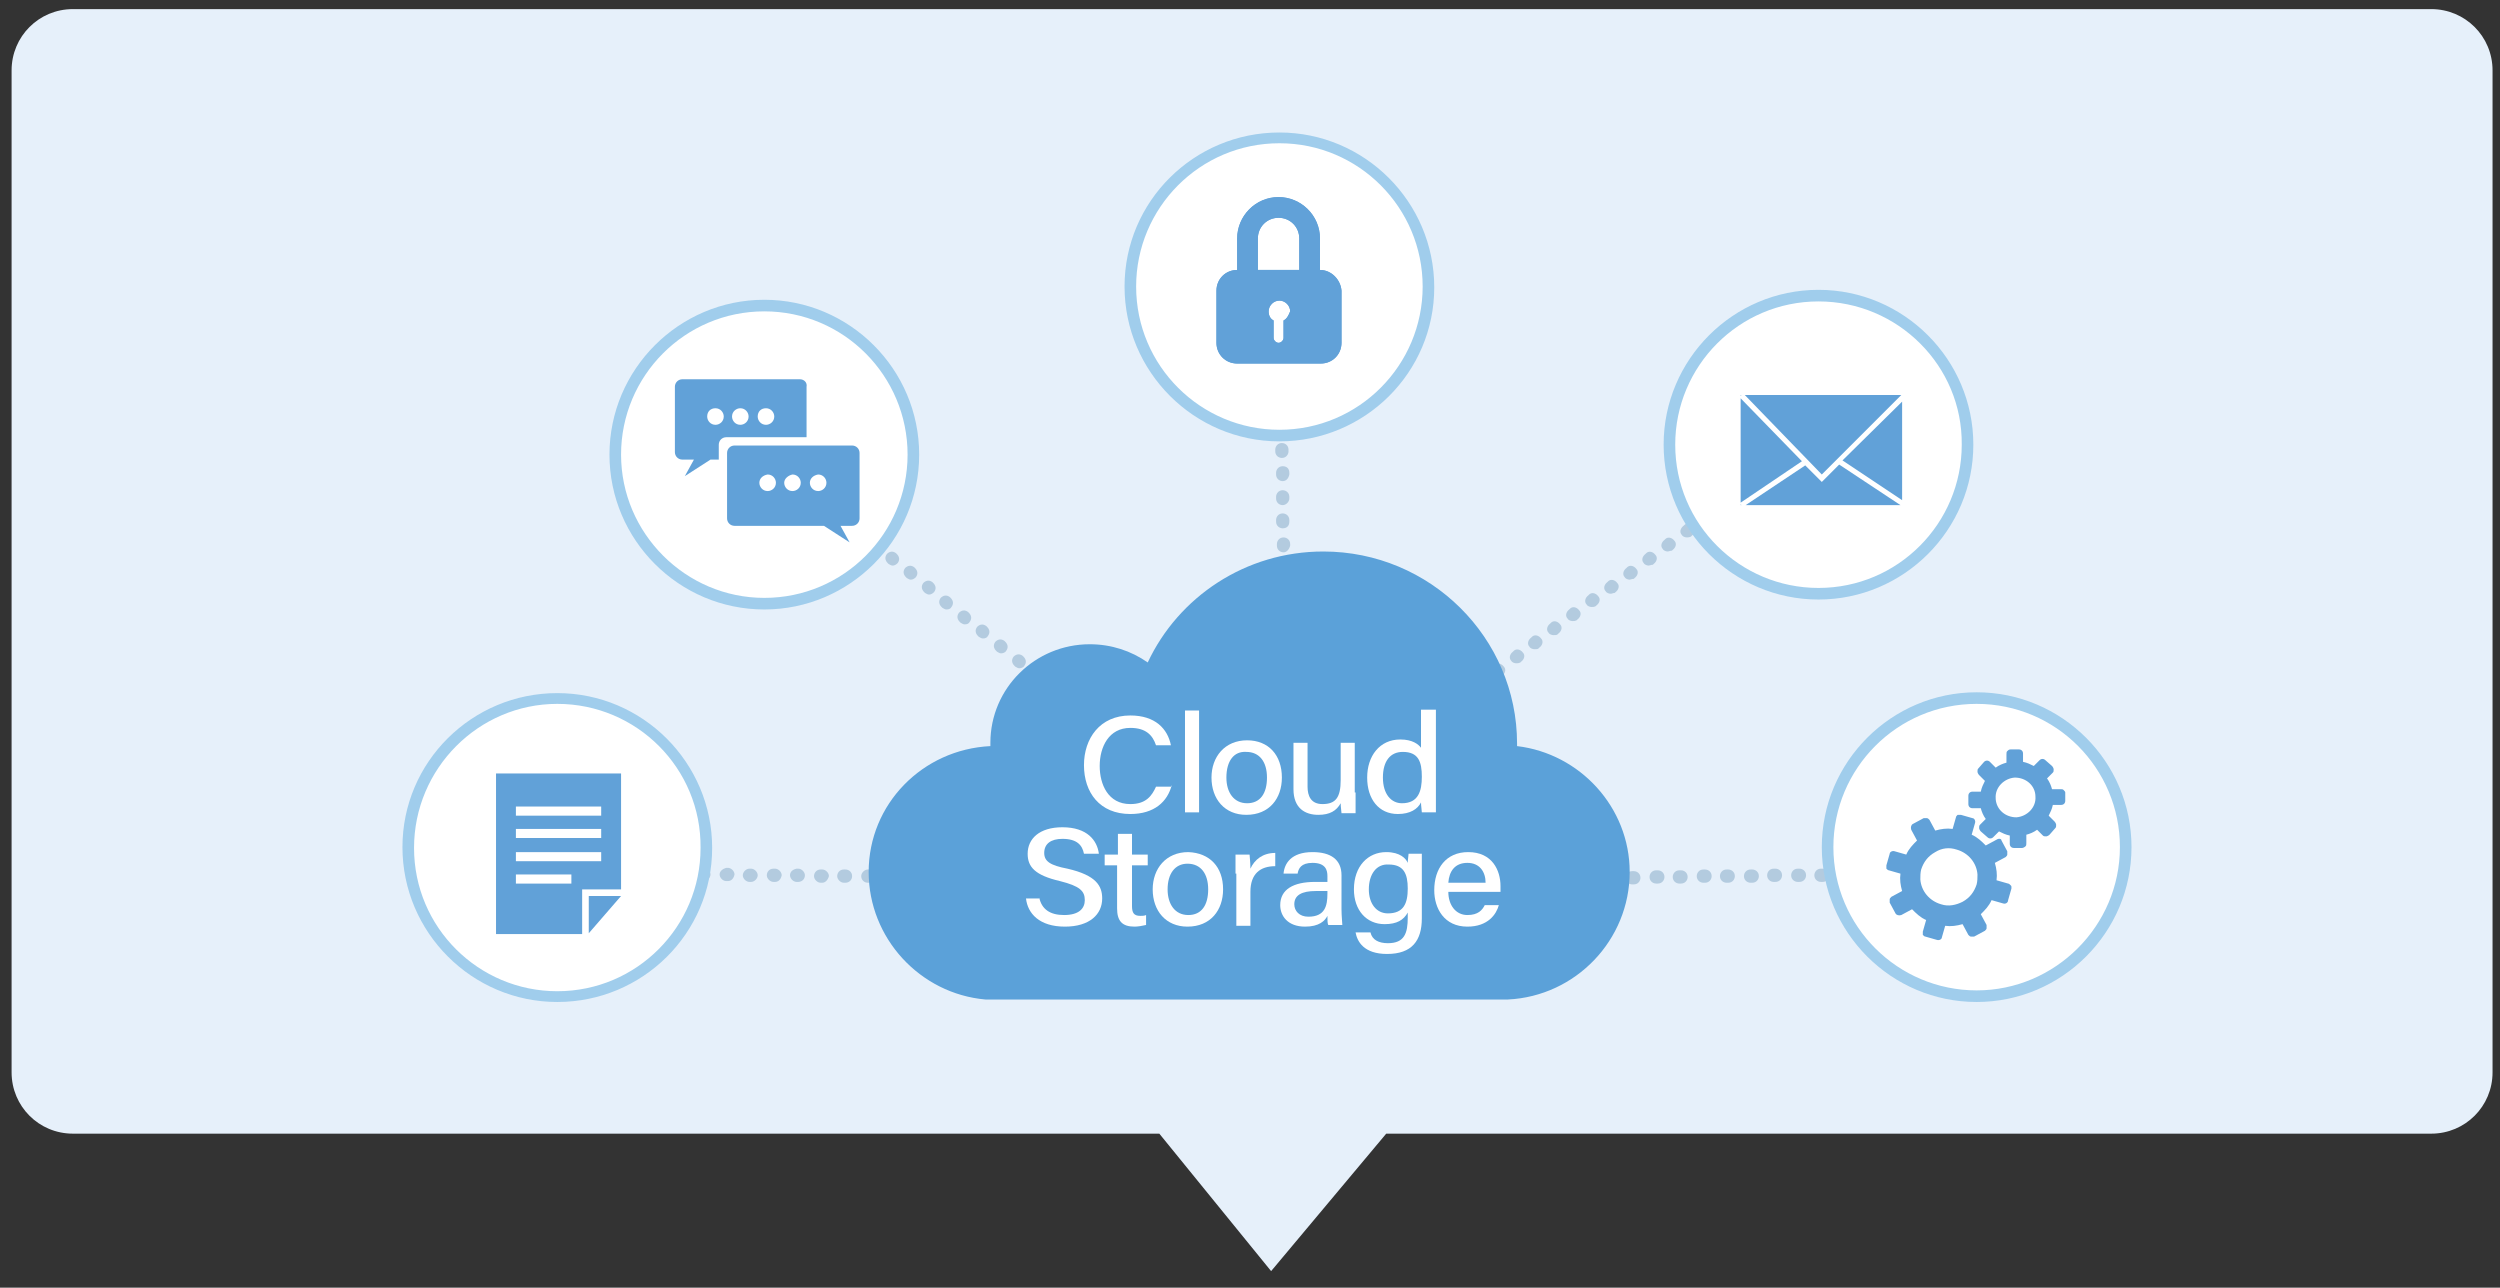 <?xml version="1.0" encoding="utf-8"?>
<!-- Generator: Adobe Illustrator 25.2.1, SVG Export Plug-In . SVG Version: 6.00 Build 0)  -->
<svg version="1.1" id="レイヤー_1" xmlns="http://www.w3.org/2000/svg" xmlns:xlink="http://www.w3.org/1999/xlink" x="0px"
	 y="0px" viewBox="0 0 301.9 155.5" style="enable-background:new 0 0 301.9 155.5;" xml:space="preserve">
<rect x="0" y="0" width="301.9" height="155.5" fill="#333333" stroke="none"/>
<style type="text/css">
	.st0{fill:#E6F0FA;}
	.st1{fill:#B3CBDF;}
	.st2{fill:#FFFFFF;}
	.st3{fill:#A0CDEC;}
	.st4{fill:#61A1D8;}
	.st5{fill:#5BA1D9;}
	.st6{fill:#4F9BD5;}
</style>
<path class="st0" d="M293.6,1.1H8.8c-4.1,0-7.4,3.3-7.4,7.4v121c0,4.1,3.3,7.4,7.4,7.4H140l13.5,16.6l13.9-16.6h126.2
	c4.1,0,7.4-3.3,7.4-7.4V8.5C301,4.4,297.7,1.1,293.6,1.1z"/>
<g>
	<path class="st1" d="M101.2,63c-0.2,0-0.3-0.1-0.5-0.2c-0.3-0.3-0.4-0.8-0.1-1.1c0.3-0.3,0.7-0.4,1-0.1l0.1,0.1
		c0.3,0.3,0.4,0.7,0.1,1.1C101.6,62.9,101.4,63,101.2,63z"/>
	<path class="st1" d="M134.1,89.5c-0.2,0-0.3-0.1-0.5-0.2l-0.1-0.1c-0.3-0.3-0.4-0.7-0.1-1.1c0.3-0.3,0.7-0.4,1.1-0.1l0.1,0.1
		c0.3,0.3,0.4,0.7,0.1,1.1C134.5,89.4,134.3,89.5,134.1,89.5z M131.9,87.8c-0.2,0-0.3-0.1-0.5-0.2l-0.1-0.1
		c-0.3-0.3-0.4-0.7-0.1-1.1c0.3-0.3,0.7-0.4,1.1-0.1l0.1,0.1c0.3,0.3,0.4,0.7,0.1,1.1C132.3,87.7,132.1,87.8,131.9,87.8z M129.7,86
		c-0.2,0-0.3-0.1-0.5-0.2l-0.1-0.1c-0.3-0.3-0.4-0.7-0.1-1.1c0.3-0.3,0.7-0.4,1.1-0.1l0.1,0.1c0.3,0.3,0.4,0.7,0.1,1.1
		C130.1,85.9,129.9,86,129.7,86z M127.5,84.2c-0.2,0-0.3-0.1-0.5-0.2l-0.1-0.1c-0.3-0.3-0.4-0.7-0.1-1.1c0.3-0.3,0.7-0.4,1.1-0.1
		l0.1,0.1c0.3,0.3,0.4,0.7,0.1,1.1C127.9,84.1,127.7,84.2,127.5,84.2z M125.3,82.4c-0.2,0-0.3-0.1-0.5-0.2l-0.1-0.1
		c-0.3-0.3-0.4-0.7-0.1-1.1c0.3-0.3,0.7-0.4,1.1-0.1l0.1,0.1c0.3,0.3,0.4,0.7,0.1,1.1C125.8,82.3,125.5,82.4,125.3,82.4z
		 M123.1,80.7c-0.2,0-0.3-0.1-0.5-0.2l-0.1-0.1c-0.3-0.3-0.4-0.7-0.1-1.1c0.3-0.3,0.7-0.4,1.1-0.1l0.1,0.1c0.3,0.3,0.4,0.7,0.1,1.1
		C123.6,80.6,123.3,80.7,123.1,80.7z M120.9,78.9c-0.2,0-0.3-0.1-0.5-0.2l-0.1-0.1c-0.3-0.3-0.4-0.7-0.1-1.1
		c0.3-0.3,0.7-0.4,1.1-0.1l0.1,0.1c0.3,0.3,0.4,0.7,0.1,1.1C121.4,78.8,121.1,78.9,120.9,78.9z M118.7,77.1c-0.2,0-0.3-0.1-0.5-0.2
		l-0.1-0.1c-0.3-0.3-0.4-0.7-0.1-1.1c0.3-0.3,0.7-0.4,1.1-0.1l0.1,0.1c0.3,0.3,0.4,0.7,0.1,1.1C119.2,77,119,77.1,118.7,77.1z
		 M116.5,75.4c-0.2,0-0.3-0.1-0.5-0.2l-0.1-0.1c-0.3-0.3-0.4-0.7-0.1-1.1c0.3-0.3,0.7-0.4,1.1-0.1L117,74c0.3,0.3,0.4,0.7,0.1,1.1
		C117,75.3,116.8,75.4,116.5,75.4z M114.3,73.6c-0.2,0-0.3-0.1-0.5-0.2l-0.1-0.1c-0.3-0.3-0.4-0.7-0.1-1.1c0.3-0.3,0.7-0.4,1.1-0.1
		l0.1,0.1c0.3,0.3,0.4,0.7,0.1,1.1C114.8,73.5,114.6,73.6,114.3,73.6z M112.2,71.8c-0.2,0-0.3-0.1-0.5-0.2l-0.1-0.1
		c-0.3-0.3-0.4-0.7-0.1-1.1c0.3-0.3,0.7-0.4,1.1-0.1l0.1,0.1c0.3,0.3,0.4,0.7,0.1,1.1C112.6,71.7,112.4,71.8,112.2,71.8z M110,70
		c-0.2,0-0.3-0.1-0.5-0.2l-0.1-0.1c-0.3-0.3-0.4-0.7-0.1-1.1c0.3-0.3,0.7-0.4,1.1-0.1l0.1,0.1c0.3,0.3,0.4,0.7,0.1,1.1
		C110.4,69.9,110.2,70,110,70z M107.8,68.3c-0.2,0-0.3-0.1-0.5-0.2l-0.1-0.1c-0.3-0.3-0.4-0.7-0.1-1.1c0.3-0.3,0.7-0.4,1.1-0.1
		l0.1,0.1c0.3,0.3,0.4,0.7,0.1,1.1C108.2,68.2,108,68.3,107.8,68.3z M105.6,66.5c-0.2,0-0.3-0.1-0.5-0.2l-0.1-0.1
		c-0.3-0.3-0.4-0.7-0.1-1.1c0.3-0.3,0.7-0.4,1.1-0.1l0.1,0.1c0.3,0.3,0.4,0.7,0.1,1.1C106,66.4,105.8,66.5,105.6,66.5z M103.4,64.7
		c-0.2,0-0.3-0.1-0.5-0.2l-0.1-0.1c-0.3-0.3-0.4-0.7-0.1-1.1c0.3-0.3,0.7-0.4,1.1-0.1l0.1,0.1c0.3,0.3,0.4,0.7,0.1,1.1
		C103.8,64.6,103.6,64.7,103.4,64.7z"/>
	<path class="st1" d="M136.2,91.2c-0.2,0-0.3-0.1-0.5-0.2c-0.3-0.3-0.4-0.8-0.1-1.1c0.3-0.3,0.7-0.4,1-0.1l0.1,0.1
		c0.3,0.3,0.4,0.7,0.1,1.1C136.7,91.1,136.4,91.2,136.2,91.2z"/>
</g>
<g>
	<g>
		<circle class="st2" cx="92.3" cy="54.9" r="18"/>
		<path class="st3" d="M92.3,73.6c-10.3,0-18.7-8.4-18.7-18.7S82,36.2,92.3,36.2S111,44.6,111,54.9S102.6,73.6,92.3,73.6z
			 M92.3,37.6c-9.6,0-17.3,7.8-17.3,17.3s7.8,17.3,17.3,17.3c9.6,0,17.3-7.8,17.3-17.3S101.9,37.6,92.3,37.6z"/>
	</g>
	<g>
		<path class="st4" d="M96.6,45.8H82.4c-0.5,0-0.9,0.4-0.9,0.9v7.9c0,0.5,0.4,0.9,0.9,0.9h1.4l-1.1,2l3.1-2h10.7
			c0.5,0,0.9-0.4,0.9-0.9v-7.9C97.5,46.2,97.1,45.8,96.6,45.8z"/>
		<path class="st2" d="M87.7,52.8h14.2c0.5,0,0.9,0.4,0.9,0.9v7.9c0,0.5-0.4,0.9-0.9,0.9H87.7c-0.5,0-0.9-0.4-0.9-0.9v-7.9
			C86.8,53.2,87.2,52.8,87.7,52.8z"/>
		<path class="st4" d="M88.7,53.8h14.2c0.5,0,0.9,0.4,0.9,0.9v7.9c0,0.5-0.4,0.9-0.9,0.9h-1.4l1.1,2l-3.1-2H88.7
			c-0.5,0-0.9-0.4-0.9-0.9v-7.9C87.8,54.2,88.2,53.8,88.7,53.8z"/>
		<path class="st2" d="M85.4,50.3c0,0.5,0.4,1,1,1c0.5,0,1-0.4,1-1c0-0.5-0.4-1-1-1C85.8,49.3,85.4,49.7,85.4,50.3z"/>
		<path class="st2" d="M91.5,50.3c0,0.5,0.4,1,1,1c0.5,0,1-0.4,1-1c0-0.5-0.4-1-1-1C91.9,49.3,91.5,49.7,91.5,50.3z"/>
		<path class="st2" d="M88.4,50.3c0,0.5,0.4,1,1,1c0.5,0,1-0.4,1-1c0-0.5-0.4-1-1-1C88.9,49.3,88.4,49.7,88.4,50.3z"/>
		<path class="st2" d="M91.7,58.3c0,0.5,0.4,1,1,1c0.5,0,1-0.4,1-1c0-0.5-0.4-1-1-1C92.1,57.4,91.7,57.8,91.7,58.3z"/>
		<path class="st2" d="M97.8,58.3c0,0.5,0.4,1,1,1c0.5,0,1-0.4,1-1c0-0.5-0.4-1-1-1C98.2,57.4,97.8,57.8,97.8,58.3z"/>
		<path class="st2" d="M94.7,58.3c0,0.5,0.4,1,1,1c0.5,0,1-0.4,1-1c0-0.5-0.4-1-1-1C95.2,57.4,94.7,57.8,94.7,58.3z"/>
	</g>
</g>
<path class="st1" d="M116.3,106.8C116.3,106.8,116.3,106.8,116.3,106.8l-0.2,0c-0.4,0-0.8-0.3-0.8-0.8c0-0.4,0.3-0.8,0.8-0.8l0.2,0
	c0.4,0,0.8,0.3,0.8,0.8C117.1,106.5,116.8,106.8,116.3,106.8z M113.5,106.8C113.5,106.8,113.5,106.8,113.5,106.8l-0.2,0
	c-0.4,0-0.8-0.4-0.8-0.8c0-0.4,0.4-0.8,0.8-0.8l0.2,0c0.4,0,0.8,0.3,0.8,0.8C114.3,106.4,113.9,106.8,113.5,106.8z M110.7,106.7
	C110.6,106.7,110.6,106.7,110.7,106.7l-0.2,0c-0.4,0-0.8-0.4-0.8-0.8c0-0.4,0.3-0.8,0.8-0.8c0,0,0,0,0,0l0.2,0
	c0.4,0,0.8,0.3,0.8,0.8C111.4,106.4,111.1,106.7,110.7,106.7z M107.8,106.7C107.8,106.7,107.8,106.7,107.8,106.7l-0.2,0
	c-0.4,0-0.8-0.3-0.8-0.8c0-0.4,0.3-0.8,0.8-0.8c0,0,0,0,0,0l0.2,0c0.4,0,0.8,0.4,0.8,0.8C108.6,106.3,108.2,106.7,107.8,106.7z
	 M105,106.6C105,106.6,105,106.6,105,106.6l-0.2,0c-0.4,0-0.8-0.3-0.8-0.8c0-0.4,0.4-0.8,0.8-0.8l0.2,0c0.4,0,0.8,0.3,0.8,0.8
	C105.7,106.3,105.4,106.6,105,106.6z M102.1,106.6C102.1,106.6,102.1,106.6,102.1,106.6l-0.2,0c-0.4,0-0.8-0.4-0.8-0.8
	c0-0.4,0.3-0.8,0.8-0.8c0,0,0,0,0,0l0.2,0c0.4,0,0.8,0.3,0.8,0.8C102.9,106.3,102.5,106.6,102.1,106.6z M99.3,106.6
	C99.3,106.6,99.3,106.6,99.3,106.6l-0.2,0c-0.4,0-0.8-0.4-0.8-0.8c0-0.4,0.3-0.8,0.8-0.8l0.2,0c0.4,0,0.8,0.4,0.8,0.8
	C100,106.2,99.7,106.6,99.3,106.6z M96.4,106.5C96.4,106.5,96.4,106.5,96.4,106.5l-0.2,0c-0.4,0-0.8-0.4-0.8-0.8
	c0-0.4,0.3-0.7,0.8-0.8l0.2,0c0.4,0,0.8,0.4,0.8,0.8C97.2,106.2,96.8,106.5,96.4,106.5z M93.6,106.5
	C93.6,106.5,93.6,106.5,93.6,106.5l-0.2,0c-0.4,0-0.8-0.4-0.8-0.8c0-0.4,0.3-0.8,0.8-0.8c0,0,0,0,0,0l0.2,0c0.4,0,0.8,0.4,0.8,0.8
	C94.3,106.2,94,106.5,93.6,106.5z M90.7,106.5C90.7,106.5,90.7,106.5,90.7,106.5l-0.2,0c-0.4,0-0.8-0.4-0.8-0.8
	c0-0.4,0.4-0.8,0.8-0.8l0.2,0c0.4,0,0.8,0.4,0.8,0.8C91.5,106.1,91.1,106.5,90.7,106.5z M87.9,106.4
	C87.9,106.4,87.9,106.4,87.9,106.4l-0.2,0c-0.4,0-0.8-0.4-0.8-0.8c0-0.4,0.4-0.7,0.8-0.8l0.2,0c0.4,0,0.8,0.4,0.8,0.8
	C88.6,106.1,88.3,106.4,87.9,106.4z M85,106.4C85,106.4,85,106.4,85,106.4l-0.2,0c-0.4,0-0.8-0.4-0.8-0.8c0-0.4,0.3-0.8,0.8-0.8
	c0,0,0,0,0,0l0.2,0c0.4,0,0.8,0.4,0.8,0.8C85.8,106,85.4,106.4,85,106.4z M82.2,106.3C82.2,106.3,82.2,106.3,82.2,106.3l-0.2,0
	c-0.4,0-0.8-0.3-0.8-0.8c0-0.4,0.3-0.8,0.8-0.8c0,0,0,0,0,0l0.2,0c0.4,0,0.8,0.3,0.8,0.8C82.9,106,82.6,106.3,82.2,106.3z
	 M79.3,106.3C79.3,106.3,79.3,106.3,79.3,106.3l-0.2,0c-0.4,0-0.8-0.3-0.8-0.8c0-0.4,0.3-0.7,0.8-0.8l0.2,0c0.4,0,0.8,0.4,0.8,0.8
	C80.1,106,79.8,106.3,79.3,106.3z"/>
<g>
	<path class="st1" d="M208.2,61.5c-0.2,0-0.5-0.1-0.6-0.3c-0.3-0.3-0.2-0.8,0.2-1.1c0.3-0.3,0.9-0.2,1.1,0.1c0.3,0.3,0.2,0.8-0.1,1
		l-0.1,0.1C208.5,61.5,208.4,61.5,208.2,61.5z"/>
	<path class="st1" d="M176.2,85.2c-0.2,0-0.5-0.1-0.6-0.3c-0.3-0.3-0.2-0.8,0.2-1.1l0.1-0.1c0.3-0.3,0.8-0.2,1.1,0.2
		c0.3,0.3,0.2,0.8-0.2,1.1l-0.1,0.1C176.5,85.1,176.4,85.2,176.2,85.2z M178.5,83.5c-0.2,0-0.5-0.1-0.6-0.3
		c-0.3-0.3-0.2-0.8,0.2-1.1l0.1-0.1c0.3-0.3,0.8-0.2,1.1,0.2c0.3,0.3,0.2,0.8-0.2,1.1l-0.1,0.1C178.8,83.4,178.6,83.5,178.5,83.5z
		 M180.8,81.8c-0.2,0-0.5-0.1-0.6-0.3c-0.3-0.3-0.2-0.8,0.2-1.1l0.1-0.1c0.3-0.3,0.8-0.2,1.1,0.2c0.3,0.3,0.2,0.8-0.2,1.1l-0.1,0.1
		C181.1,81.7,180.9,81.8,180.8,81.8z M183.1,80.1c-0.2,0-0.5-0.1-0.6-0.3c-0.3-0.3-0.2-0.8,0.2-1.1l0.1-0.1c0.3-0.3,0.8-0.2,1.1,0.2
		c0.3,0.3,0.2,0.8-0.2,1.1l-0.1,0.1C183.4,80.1,183.2,80.1,183.1,80.1z M185.3,78.4c-0.2,0-0.5-0.1-0.6-0.3
		c-0.3-0.3-0.2-0.8,0.2-1.1l0.1-0.1c0.3-0.3,0.8-0.2,1.1,0.2c0.3,0.3,0.2,0.8-0.2,1.1l-0.1,0.1C185.7,78.4,185.5,78.4,185.3,78.4z
		 M187.6,76.7c-0.2,0-0.5-0.1-0.6-0.3c-0.3-0.3-0.2-0.8,0.2-1.1l0.1-0.1c0.3-0.3,0.8-0.2,1.1,0.2c0.3,0.3,0.2,0.8-0.2,1.1l-0.1,0.1
		C188,76.7,187.8,76.7,187.6,76.7z M189.9,75c-0.2,0-0.5-0.1-0.6-0.3c-0.3-0.3-0.2-0.8,0.2-1.1l0.1-0.1c0.3-0.3,0.8-0.2,1.1,0.2
		c0.3,0.3,0.2,0.8-0.2,1.1l-0.1,0.1C190.2,75,190.1,75,189.9,75z M192.2,73.3c-0.2,0-0.5-0.1-0.6-0.3c-0.3-0.3-0.2-0.8,0.2-1.1
		l0.1-0.1c0.3-0.3,0.8-0.2,1.1,0.2c0.3,0.3,0.2,0.8-0.2,1.1l-0.1,0.1C192.5,73.3,192.4,73.3,192.2,73.3z M194.5,71.7
		c-0.2,0-0.5-0.1-0.6-0.3c-0.3-0.3-0.2-0.8,0.2-1.1l0.1-0.1c0.3-0.3,0.8-0.2,1.1,0.2c0.3,0.3,0.2,0.8-0.2,1.1l-0.1,0.1
		C194.8,71.6,194.7,71.7,194.5,71.7z M196.8,70c-0.2,0-0.5-0.1-0.6-0.3c-0.3-0.3-0.2-0.8,0.2-1.1l0.1-0.1c0.3-0.3,0.8-0.2,1.1,0.2
		c0.3,0.3,0.2,0.8-0.2,1.1l-0.1,0.1C197.1,69.9,196.9,70,196.8,70z M199.1,68.3c-0.2,0-0.5-0.1-0.6-0.3c-0.3-0.3-0.2-0.8,0.2-1.1
		l0.1-0.1c0.3-0.3,0.8-0.2,1.1,0.2c0.3,0.3,0.2,0.8-0.2,1.1l-0.1,0.1C199.4,68.2,199.2,68.3,199.1,68.3z M201.4,66.6
		c-0.2,0-0.5-0.1-0.6-0.3c-0.3-0.3-0.2-0.8,0.2-1.1l0.1-0.1c0.3-0.3,0.8-0.2,1.1,0.2c0.3,0.3,0.2,0.8-0.2,1.1l-0.1,0.1
		C201.7,66.5,201.5,66.6,201.4,66.6z M203.7,64.9c-0.2,0-0.5-0.1-0.6-0.3c-0.3-0.3-0.2-0.8,0.2-1.1l0.1-0.1c0.3-0.3,0.8-0.2,1.1,0.2
		c0.3,0.3,0.2,0.8-0.2,1.1l-0.1,0.1C204,64.9,203.8,64.9,203.7,64.9z M205.9,63.2c-0.2,0-0.5-0.1-0.6-0.3c-0.3-0.3-0.2-0.8,0.2-1.1
		l0.1-0.1c0.3-0.3,0.8-0.2,1.1,0.2c0.3,0.3,0.2,0.8-0.2,1.1l-0.1,0.1C206.3,63.2,206.1,63.2,205.9,63.2z"/>
	<path class="st1" d="M174,86.8c-0.2,0-0.5-0.1-0.6-0.3c-0.3-0.3-0.2-0.8,0.2-1.1c0.3-0.3,0.9-0.2,1.1,0.1c0.3,0.3,0.2,0.8-0.1,1
		l-0.1,0.1C174.3,86.8,174.1,86.8,174,86.8z"/>
</g>
<path class="st1" d="M194.3,106.8c-0.4,0-0.8-0.3-0.8-0.8c0-0.4,0.3-0.8,0.8-0.8l0.2,0c0,0,0,0,0,0c0.4,0,0.8,0.3,0.8,0.8
	c0,0.4-0.3,0.8-0.8,0.8L194.3,106.8C194.3,106.8,194.3,106.8,194.3,106.8z M197.1,106.8c-0.4,0-0.8-0.3-0.8-0.8
	c0-0.4,0.3-0.8,0.8-0.8l0.2,0c0.4,0,0.8,0.3,0.8,0.8c0,0.4-0.3,0.8-0.8,0.8L197.1,106.8C197.1,106.8,197.1,106.8,197.1,106.8z
	 M200,106.7c-0.4,0-0.8-0.3-0.8-0.8c0-0.4,0.3-0.8,0.8-0.8l0.2,0c0,0,0,0,0,0c0.4,0,0.8,0.3,0.8,0.8c0,0.4-0.3,0.8-0.8,0.8
	L200,106.7C200,106.7,200,106.7,200,106.7z M202.8,106.7c-0.4,0-0.8-0.3-0.8-0.8c0-0.4,0.3-0.8,0.8-0.8l0.2,0c0.4,0,0.8,0.3,0.8,0.8
	c0,0.4-0.3,0.8-0.8,0.8L202.8,106.7C202.8,106.7,202.8,106.7,202.8,106.7z M205.7,106.6c-0.4,0-0.8-0.3-0.8-0.8
	c0-0.4,0.3-0.8,0.8-0.8l0.2,0c0.4,0,0.8,0.3,0.8,0.8c0,0.4-0.3,0.8-0.8,0.8L205.7,106.6C205.7,106.6,205.7,106.6,205.7,106.6z
	 M208.5,106.6c-0.4,0-0.8-0.3-0.8-0.8c0-0.4,0.3-0.8,0.8-0.8l0.2,0c0,0,0,0,0,0c0.4,0,0.8,0.3,0.8,0.8c0,0.4-0.3,0.8-0.8,0.8
	L208.5,106.6C208.5,106.6,208.5,106.6,208.5,106.6z M211.4,106.6c-0.4,0-0.8-0.3-0.8-0.8c0-0.4,0.3-0.8,0.8-0.8l0.2,0
	c0.4,0,0.8,0.3,0.8,0.8c0,0.4-0.3,0.8-0.8,0.8L211.4,106.6C211.4,106.6,211.4,106.6,211.4,106.6z M214.2,106.5
	c-0.4,0-0.8-0.3-0.8-0.8c0-0.4,0.3-0.8,0.8-0.8l0.2,0c0,0,0,0,0,0c0.4,0,0.8,0.3,0.8,0.8c0,0.4-0.3,0.8-0.8,0.8L214.2,106.5
	C214.2,106.5,214.2,106.5,214.2,106.5z M217.1,106.5c-0.4,0-0.8-0.3-0.8-0.8c0-0.4,0.3-0.8,0.8-0.8l0.2,0c0,0,0,0,0,0
	c0.4,0,0.8,0.3,0.8,0.8c0,0.4-0.3,0.8-0.8,0.8L217.1,106.5C217.1,106.5,217.1,106.5,217.1,106.5z M219.9,106.5
	c-0.4,0-0.8-0.3-0.8-0.8c0-0.4,0.3-0.8,0.8-0.8l0.2,0c0,0,0,0,0,0c0.4,0,0.8,0.3,0.8,0.8c0,0.4-0.3,0.8-0.8,0.8L219.9,106.5
	C219.9,106.5,219.9,106.5,219.9,106.5z M222.8,106.4c-0.4,0-0.8-0.3-0.8-0.8c0-0.4,0.3-0.8,0.8-0.8l0.2,0c0,0,0,0,0,0
	c0.4,0,0.8,0.3,0.8,0.8c0,0.4-0.3,0.8-0.8,0.8L222.8,106.4C222.8,106.4,222.8,106.4,222.8,106.4z M225.6,106.4
	c-0.4,0-0.8-0.3-0.8-0.8c0-0.4,0.3-0.8,0.8-0.8l0.2,0c0,0,0,0,0,0c0.4,0,0.8,0.3,0.8,0.8c0,0.4-0.3,0.8-0.8,0.8L225.6,106.4
	C225.6,106.4,225.6,106.4,225.6,106.4z M228.4,106.3c-0.4,0-0.8-0.3-0.8-0.8c0-0.4,0.3-0.8,0.8-0.8l0.2,0c0,0,0,0,0,0
	c0.4,0,0.8,0.3,0.8,0.8c0,0.4-0.3,0.8-0.8,0.8L228.4,106.3C228.5,106.3,228.4,106.3,228.4,106.3z M231.3,106.3
	c-0.4,0-0.8-0.3-0.8-0.8c0-0.4,0.3-0.8,0.8-0.8l0.2,0c0.4,0,0.8,0.3,0.8,0.8c0,0.4-0.3,0.8-0.8,0.8L231.3,106.3
	C231.3,106.3,231.3,106.3,231.3,106.3z"/>
<path class="st1" d="M155.2,89.4c-0.4,0-0.8-0.3-0.8-0.8l0-0.2c0-0.4,0.3-0.8,0.8-0.8c0,0,0,0,0,0c0.4,0,0.8,0.3,0.8,0.8l0,0.2
	C156,89.1,155.7,89.4,155.2,89.4C155.2,89.4,155.2,89.4,155.2,89.4z M155.2,86.6c-0.4,0-0.8-0.3-0.8-0.8l0-0.2
	c0-0.4,0.3-0.8,0.8-0.8c0.4,0,0.8,0.3,0.8,0.8l0,0.2C156,86.2,155.6,86.6,155.2,86.6C155.2,86.6,155.2,86.6,155.2,86.6z M155.2,83.7
	c-0.4,0-0.8-0.3-0.8-0.8l0-0.2c0-0.4,0.3-0.8,0.8-0.8c0.4,0,0.8,0.3,0.8,0.8l0,0.2C155.9,83.4,155.6,83.7,155.2,83.7
	C155.2,83.7,155.2,83.7,155.2,83.7z M155.1,80.9c-0.4,0-0.8-0.3-0.8-0.8l0-0.2c0-0.4,0.3-0.8,0.8-0.8c0,0,0,0,0,0
	c0.4,0,0.8,0.3,0.8,0.8l0,0.2C155.9,80.6,155.6,80.9,155.1,80.9C155.1,80.9,155.1,80.9,155.1,80.9z M155.1,78.1
	c-0.4,0-0.8-0.3-0.8-0.8l0-0.2c0-0.4,0.3-0.8,0.8-0.8c0,0,0,0,0,0c0.4,0,0.8,0.3,0.8,0.8l0,0.2C155.9,77.7,155.5,78,155.1,78.1
	C155.1,78.1,155.1,78.1,155.1,78.1z M155.1,75.2c-0.4,0-0.8-0.3-0.8-0.8l0-0.2c0-0.4,0.3-0.8,0.8-0.8c0.4,0,0.8,0.3,0.8,0.8l0,0.2
	C155.8,74.9,155.5,75.2,155.1,75.2C155.1,75.2,155.1,75.2,155.1,75.2z M155,72.4c-0.4,0-0.8-0.3-0.8-0.8l0-0.2
	c0-0.4,0.3-0.8,0.8-0.8c0,0,0,0,0,0c0.4,0,0.8,0.3,0.8,0.8l0,0.2C155.8,72,155.5,72.4,155,72.4C155,72.4,155,72.4,155,72.4z
	 M155,69.5c-0.4,0-0.8-0.3-0.8-0.8l0-0.2c0-0.4,0.3-0.8,0.8-0.8c0,0,0,0,0,0c0.4,0,0.8,0.3,0.8,0.8l0,0.2
	C155.8,69.2,155.4,69.5,155,69.5C155,69.5,155,69.5,155,69.5z M155,66.7c-0.4,0-0.8-0.3-0.8-0.8l0-0.2c0-0.4,0.3-0.8,0.8-0.8
	c0.4,0,0.8,0.3,0.8,0.8l0,0.2C155.7,66.3,155.4,66.7,155,66.7C155,66.7,155,66.7,155,66.7z M154.9,63.8c-0.4,0-0.8-0.3-0.8-0.8
	l0-0.2c0-0.4,0.3-0.8,0.8-0.8c0.4,0,0.8,0.3,0.8,0.8l0,0.2C155.7,63.5,155.4,63.8,154.9,63.8C154.9,63.8,154.9,63.8,154.9,63.8z
	 M154.9,61c-0.4,0-0.8-0.3-0.8-0.8l0-0.2c0-0.4,0.3-0.8,0.8-0.8c0,0,0,0,0,0c0.4,0,0.8,0.3,0.8,0.8l0,0.2
	C155.7,60.6,155.3,61,154.9,61C154.9,61,154.9,61,154.9,61z M154.9,58.1c-0.4,0-0.8-0.3-0.8-0.8l0-0.2c0-0.4,0.3-0.8,0.8-0.8
	c0.5,0,0.8,0.3,0.8,0.8l0,0.2C155.6,57.8,155.3,58.1,154.9,58.1C154.9,58.1,154.9,58.1,154.9,58.1z M154.8,55.3
	c-0.4,0-0.8-0.3-0.8-0.8l0-0.2c0-0.4,0.3-0.8,0.8-0.8c0,0,0,0,0,0c0.4,0,0.8,0.3,0.8,0.8l0,0.2C155.6,54.9,155.3,55.3,154.8,55.3
	C154.8,55.3,154.8,55.3,154.8,55.3z M154.8,52.4c-0.4,0-0.8-0.3-0.8-0.8l0-0.2c0-0.4,0.3-0.8,0.8-0.8c0,0,0,0,0,0
	c0.4,0,0.8,0.3,0.8,0.8l0,0.2C155.6,52.1,155.2,52.4,154.8,52.4C154.8,52.4,154.8,52.4,154.8,52.4z M154.8,49.6
	c-0.4,0-0.8-0.3-0.8-0.8l0-0.2c0-0.4,0.3-0.8,0.8-0.8c0.4,0,0.8,0.3,0.8,0.8l0,0.2C155.5,49.2,155.2,49.6,154.8,49.6
	C154.8,49.6,154.8,49.6,154.8,49.6z M154.7,46.7c-0.4,0-0.8-0.3-0.8-0.8l0-0.2c0-0.4,0.3-0.8,0.8-0.8c0.5,0,0.8,0.3,0.8,0.8l0,0.2
	C155.5,46.4,155.2,46.7,154.7,46.7C154.7,46.7,154.7,46.7,154.7,46.7z"/>
<path class="st5" d="M196.8,105.3c0-7.8-6-14.3-13.6-15.2c0-0.1,0-0.2,0-0.3c0-12.8-10.5-23.2-23.4-23.2c-9.4,0-17.5,5.5-21.2,13.4
	c-2-1.4-4.4-2.2-7-2.2c-6.6,0-12,5.3-12,11.9c0,0.1,0,0.2,0,0.4c-8.2,0.4-14.7,7-14.7,15.2c0,8,6.2,14.7,14.1,15.4l0,0h63.1l0,0
	C190.3,120.3,196.8,113.5,196.8,105.3z"/>
<g>
	<path class="st2" d="M141.5,94.8c-0.5,2-2.1,3.5-5,3.5c-3.7,0-5.6-2.6-5.6-5.9c0-3.2,1.9-6,5.6-6c3,0,4.5,1.6,4.9,3.6h-1.8
		c-0.4-1.2-1.2-2.1-3.1-2.1c-2.6,0-3.7,2.3-3.7,4.6c0,2.2,1,4.6,3.7,4.6c1.9,0,2.6-1,3.1-2.1H141.5z"/>
	<path class="st2" d="M143.1,98.1V85.8h1.7v12.3H143.1z"/>
	<path class="st2" d="M154.8,93.9c0,2.5-1.5,4.5-4.3,4.5c-2.6,0-4.2-1.9-4.2-4.5c0-2.5,1.6-4.5,4.3-4.5
		C153.2,89.4,154.8,91.2,154.8,93.9z M148.1,93.9c0,1.8,0.9,3.1,2.5,3.1c1.6,0,2.4-1.2,2.4-3.1c0-1.9-0.9-3.1-2.5-3.1
		C149,90.7,148.1,91.9,148.1,93.9z"/>
	<path class="st2" d="M163.7,95.7c0,0.8,0,1.9,0,2.5H162c0-0.2-0.1-0.7-0.1-1.2c-0.5,0.9-1.3,1.4-2.7,1.4c-1.6,0-3-0.8-3-3.1v-5.6
		h1.7v5.3c0,1.1,0.4,2.1,1.8,2.1c1.6,0,2.2-0.8,2.2-2.9v-4.5h1.7V95.7z"/>
	<path class="st2" d="M173.4,85.8v9.9c0,0.8,0,1.6,0,2.4h-1.7c0-0.2-0.1-0.8-0.1-1.2c-0.4,0.8-1.3,1.4-2.8,1.4
		c-2.3,0-3.7-1.8-3.7-4.4c0-2.6,1.5-4.6,4-4.6c1.5,0,2.2,0.6,2.5,1v-4.6H173.4z M167,93.9c0,2,1,3.1,2.3,3.1c2,0,2.4-1.5,2.4-3.2
		c0-1.8-0.4-3-2.3-3C167.9,90.8,167,91.9,167,93.9z"/>
	<path class="st2" d="M125.5,108.4c0.3,1.4,1.3,2.1,3,2.1c1.8,0,2.5-0.8,2.5-1.8c0-1.1-0.6-1.7-3-2.3c-3-0.7-3.9-1.7-3.9-3.3
		c0-1.8,1.4-3.2,4.2-3.2c3,0,4.2,1.6,4.4,3.2h-1.8c-0.2-1-0.8-1.8-2.6-1.8c-1.4,0-2.2,0.6-2.2,1.7c0,1,0.7,1.5,2.8,1.9
		c3.5,0.8,4.2,2.1,4.2,3.6c0,1.9-1.5,3.4-4.5,3.4c-3.1,0-4.5-1.6-4.7-3.4H125.5z"/>
	<path class="st2" d="M133.5,103.2h1.5v-2.5h1.7v2.5h1.9v1.3h-1.9v4.9c0,0.8,0.2,1.2,1,1.2c0.2,0,0.5,0,0.7-0.1v1.2
		c-0.4,0.1-1,0.2-1.4,0.2c-1.5,0-2.1-0.7-2.1-2.2v-5.2h-1.5V103.2z"/>
	<path class="st2" d="M147.7,107.4c0,2.5-1.5,4.5-4.3,4.5c-2.6,0-4.2-1.9-4.2-4.5c0-2.5,1.6-4.5,4.3-4.5
		C146.1,103,147.7,104.7,147.7,107.4z M141,107.4c0,1.8,0.9,3.1,2.5,3.1c1.6,0,2.4-1.2,2.4-3.1c0-1.9-0.9-3.1-2.5-3.1
		C141.9,104.3,141,105.5,141,107.4z"/>
	<path class="st2" d="M149.2,105.5c0-1.1,0-1.8,0-2.3h1.7c0,0.2,0.1,0.9,0.1,1.7c0.5-1.1,1.5-1.9,3-1.9v1.6c-1.8,0-3,0.9-3,3.1v4.1
		h-1.7V105.5z"/>
	<path class="st2" d="M162,109.8c0,0.8,0.1,1.7,0.1,1.9h-1.7c-0.1-0.2-0.1-0.6-0.1-1.1c-0.3,0.6-1,1.3-2.7,1.3c-2.1,0-3-1.3-3-2.6
		c0-1.9,1.6-2.8,4.2-2.8c0.6,0,1.2,0,1.5,0v-0.7c0-0.7-0.2-1.6-1.8-1.6c-1.4,0-1.7,0.7-1.8,1.3H155c0.1-1.2,0.9-2.6,3.5-2.6
		c2.2,0,3.5,0.9,3.5,2.8V109.8z M160.3,107.6c-0.3,0-0.9,0-1.4,0c-1.7,0-2.6,0.5-2.6,1.6c0,0.8,0.6,1.5,1.7,1.5c2,0,2.3-1.3,2.3-2.8
		V107.6z"/>
	<path class="st2" d="M171.7,110.9c0,2.7-1.2,4.3-4.2,4.3c-2.8,0-3.6-1.5-3.8-2.6h1.8c0.2,0.9,1,1.3,2.1,1.3c2,0,2.4-1.2,2.4-3.1
		v-0.6c-0.5,0.9-1.3,1.4-2.8,1.4c-2.2,0-3.7-1.7-3.7-4.2c0-2.8,1.7-4.5,3.9-4.5c1.7,0,2.4,0.8,2.6,1.3c0-0.4,0.1-0.9,0.1-1.1h1.6
		c0,0.5,0,1.6,0,2.5V110.9z M165.3,107.4c0,1.7,0.9,2.9,2.3,2.9c1.9,0,2.4-1.2,2.4-3c0-1.8-0.5-2.9-2.3-2.9
		C166.2,104.3,165.3,105.6,165.3,107.4z"/>
	<path class="st2" d="M174.9,107.7c0,1.6,0.9,2.8,2.3,2.8c1.3,0,1.8-0.6,2.1-1.2h1.7c-0.3,1.1-1.3,2.6-3.8,2.6c-2.8,0-4-2.2-4-4.4
		c0-2.6,1.4-4.6,4.1-4.6c2.9,0,3.9,2.2,3.9,4.1c0,0.3,0,0.5,0,0.7H174.9z M179.4,106.6c0-1.3-0.7-2.4-2.2-2.4c-1.5,0-2.2,1-2.3,2.4
		H179.4z"/>
</g>
<g>
	<circle class="st2" cx="67.3" cy="102.4" r="18"/>
	<path class="st3" d="M67.3,121c-10.3,0-18.7-8.4-18.7-18.7S57,83.7,67.3,83.7S86,92.1,86,102.4S77.6,121,67.3,121z M67.3,85
		C57.8,85,50,92.8,50,102.4c0,9.6,7.8,17.3,17.3,17.3c9.6,0,17.3-7.8,17.3-17.3C84.7,92.8,76.9,85,67.3,85z"/>
</g>
<g>
	<g>
		<circle class="st2" cx="154.5" cy="34.6" r="18"/>
		<path class="st3" d="M154.5,53.3c-10.3,0-18.7-8.4-18.7-18.7S144.2,16,154.5,16s18.7,8.4,18.7,18.7S164.8,53.3,154.5,53.3z
			 M154.5,17.3c-9.6,0-17.3,7.8-17.3,17.3c0,9.6,7.8,17.3,17.3,17.3c9.6,0,17.3-7.8,17.3-17.3C171.8,25.1,164.1,17.3,154.5,17.3z"/>
	</g>
	<g>
		<g>
			<g>
				<path class="st4" d="M159.4,32.6v-3.8c0-2.8-2.3-5-5-5c-2.8,0-5,2.3-5,5v3.8c-1.4,0-2.5,1.1-2.5,2.5v6.3c0,1.4,1.1,2.5,2.5,2.5
					h10.1c1.4,0,2.5-1.1,2.5-2.5v-6.3C161.9,33.8,160.8,32.6,159.4,32.6L159.4,32.6z M155,38.7v2.1c0,0.3-0.3,0.6-0.6,0.6
					c-0.3,0-0.6-0.3-0.6-0.6v-2.1c-0.4-0.2-0.6-0.6-0.6-1.1c0-0.7,0.6-1.3,1.3-1.3c0.7,0,1.3,0.6,1.3,1.3
					C155.6,38.1,155.4,38.5,155,38.7L155,38.7z M156.9,32.6h-5v-3.8c0-1.4,1.1-2.5,2.5-2.5c1.4,0,2.5,1.1,2.5,2.5V32.6z M156.9,32.6
					"/>
			</g>
		</g>
		<g>
			<g>
				<g>
					<g>
						<path class="st4" d="M159.4,32.6v-3.8c0-2.8-2.3-5-5-5c-2.8,0-5,2.3-5,5v3.8c-1.4,0-2.5,1.1-2.5,2.5v6.3
							c0,1.4,1.1,2.5,2.5,2.5h10.1c1.4,0,2.5-1.1,2.5-2.5v-6.3C161.9,33.8,160.8,32.6,159.4,32.6L159.4,32.6z M155,38.7v2.1
							c0,0.3-0.3,0.6-0.6,0.6c-0.3,0-0.6-0.3-0.6-0.6v-2.1c-0.4-0.2-0.6-0.6-0.6-1.1c0-0.7,0.6-1.3,1.3-1.3c0.7,0,1.3,0.6,1.3,1.3
							C155.6,38.1,155.4,38.5,155,38.7L155,38.7z M156.9,32.6h-5v-3.8c0-1.4,1.1-2.5,2.5-2.5c1.4,0,2.5,1.1,2.5,2.5V32.6z
							 M156.9,32.6"/>
					</g>
				</g>
			</g>
		</g>
	</g>
</g>
<g>
	<g>
		<circle class="st2" cx="219.6" cy="53.7" r="18"/>
		<path class="st3" d="M219.6,72.4c-10.3,0-18.7-8.4-18.7-18.7S209.3,35,219.6,35c10.3,0,18.7,8.4,18.7,18.7S229.9,72.4,219.6,72.4z
			 M219.6,36.4c-9.6,0-17.3,7.8-17.3,17.3c0,9.6,7.8,17.3,17.3,17.3c9.6,0,17.3-7.8,17.3-17.3C237,44.2,229.2,36.4,219.6,36.4z"/>
	</g>
	<g>
		<polygon class="st4" points="222.5,55.6 229.7,60.4 229.7,48.5 		"/>
		<polygon class="st4" points="229.5,61 222.1,56.1 220,58.2 218,56.2 210.8,61 		"/>
		<polygon class="st4" points="210.7,47.7 220,57.3 229.6,47.7 		"/>
		<polygon class="st6" points="210.3,47.7 210.2,47.7 210.2,47.8 		"/>
		<polygon class="st4" points="217.6,55.7 210.2,48.1 210.2,60.7 		"/>
		<polygon class="st4" points="210.2,60.9 210.2,61 210.3,61 		"/>
	</g>
</g>
<g>
	<g>
		<circle class="st2" cx="238.7" cy="102.4" r="18"/>
		<path class="st3" d="M238.7,121c-10.3,0-18.7-8.4-18.7-18.7s8.4-18.7,18.7-18.7s18.7,8.4,18.7,18.7S249,121,238.7,121z M238.7,85
			c-9.6,0-17.3,7.8-17.3,17.3c0,9.6,7.8,17.3,17.3,17.3s17.3-7.8,17.3-17.3C256,92.8,248.3,85,238.7,85z"/>
	</g>
	<path class="st4" d="M241.1,101.4l-1.3,0.7c-0.5-0.5-1-1-1.7-1.3l0.4-1.4c0.1-0.3-0.1-0.6-0.3-0.6l-1.4-0.4c-0.1,0-0.3,0-0.4,0
		c-0.1,0.1-0.2,0.2-0.2,0.3l-0.4,1.4c-0.7-0.1-1.4,0-2.1,0.2L233,99c-0.1-0.1-0.2-0.2-0.3-0.2c-0.1,0-0.3,0-0.4,0l-1.3,0.7
		c-0.2,0.1-0.3,0.4-0.2,0.7l0.7,1.3c-0.5,0.5-1,1-1.3,1.7l-1.4-0.4c-0.3-0.1-0.6,0.1-0.6,0.3l-0.4,1.4c0,0.1,0,0.3,0,0.4
		c0.1,0.1,0.2,0.2,0.3,0.2l1.4,0.4c-0.1,0.7,0,1.4,0.2,2.1l-1.3,0.7c-0.1,0.1-0.2,0.2-0.2,0.3c0,0.1,0,0.3,0,0.4l0.7,1.3
		c0.1,0.2,0.4,0.3,0.7,0.2l1.3-0.7c0.5,0.5,1,1,1.7,1.3l-0.4,1.4c0,0.1,0,0.3,0,0.4c0.1,0.1,0.2,0.2,0.3,0.2l1.4,0.4
		c0.3,0.1,0.6-0.1,0.6-0.3l0.4-1.4c0.7,0.1,1.4,0,2.1-0.2l0.7,1.3c0.1,0.1,0.2,0.2,0.3,0.2c0.1,0,0.3,0,0.4,0l1.3-0.7
		c0.1-0.1,0.2-0.2,0.2-0.3c0-0.1,0-0.3,0-0.4l-0.7-1.3c0.5-0.5,1-1,1.3-1.7l1.4,0.4c0.3,0.1,0.6-0.1,0.6-0.4l0.4-1.4
		c0-0.1,0-0.1,0-0.2c0-0.1,0-0.1-0.1-0.2c-0.1-0.1-0.2-0.2-0.3-0.2l-1.4-0.4c0.1-0.7,0-1.4-0.2-2.1l1.3-0.7c0.1-0.1,0.2-0.2,0.2-0.3
		c0-0.1,0-0.3,0-0.4l-0.7-1.3C241.7,101.3,241.4,101.2,241.1,101.4L241.1,101.4z M236.3,102.6c1.4,0.4,2.4,1.6,2.5,3
		c0,0.4,0,0.8-0.1,1.2c-0.3,0.9-0.8,1.6-1.7,2.1c-0.8,0.4-1.7,0.6-2.6,0.3c-1.4-0.4-2.4-1.6-2.5-3c0-0.4,0-0.8,0.1-1.2
		c0.3-0.9,0.8-1.6,1.7-2.1C234.5,102.4,235.4,102.3,236.3,102.6L236.3,102.6z M242.4,90.7c-0.1,0.1-0.1,0.2-0.1,0.4l0,1
		c-0.4,0.1-0.9,0.3-1.3,0.6l-0.7-0.7c-0.2-0.2-0.5-0.2-0.7,0l-0.7,0.8c-0.1,0.1-0.1,0.2-0.1,0.4c0,0.1,0.1,0.3,0.2,0.4l0.7,0.7
		c-0.2,0.4-0.4,0.8-0.5,1.3l-1,0c-0.3,0-0.5,0.2-0.5,0.5l0,1c0,0.3,0.2,0.5,0.5,0.5l1,0c0.1,0.4,0.3,0.9,0.6,1.3l-0.7,0.7
		c-0.1,0.1-0.1,0.2-0.1,0.4c0,0.1,0.1,0.3,0.2,0.4l0.8,0.7c0.2,0.2,0.5,0.2,0.7,0l0.7-0.7c0.4,0.2,0.8,0.4,1.3,0.5l0,1
		c0,0.3,0.2,0.5,0.5,0.5l1,0c0.1,0,0.3-0.1,0.4-0.2c0.1-0.1,0.1-0.2,0.1-0.4l0-1c0.4-0.1,0.9-0.3,1.3-0.6l0.7,0.7
		c0.1,0.1,0.2,0.1,0.4,0.1c0.1,0,0.3-0.1,0.4-0.2l0.7-0.8c0.1-0.1,0.1-0.2,0.1-0.4c0-0.1-0.1-0.3-0.2-0.4l-0.7-0.7
		c0.2-0.4,0.4-0.8,0.5-1.3l1,0c0.3,0,0.5-0.2,0.5-0.5l0-1c0,0,0,0,0,0c0-0.1-0.1-0.2-0.2-0.3c-0.1-0.1-0.2-0.1-0.4-0.1l-1,0
		c-0.1-0.4-0.3-0.9-0.6-1.3l0.7-0.7c0.1-0.1,0.1-0.2,0.1-0.4c0-0.1-0.1-0.3-0.2-0.4l-0.8-0.7c-0.2-0.2-0.5-0.2-0.7,0l-0.7,0.7
		c-0.4-0.2-0.8-0.4-1.3-0.5l0-1c0-0.3-0.2-0.5-0.5-0.5l-1,0C242.6,90.5,242.5,90.6,242.4,90.7L242.4,90.7z M245.8,96.2
		c0.1,1.3-1,2.4-2.3,2.5c-1.3,0-2.4-0.9-2.5-2.2c0,0,0-0.1,0-0.1c-0.1-1.3,1-2.4,2.3-2.5C244.7,93.9,245.8,94.9,245.8,96.2
		L245.8,96.2z M245.8,96.2"/>
</g>
<g>
	<g>
		<polygon class="st4" points="71.1,112.7 71.1,108.2 75,108.2 		"/>
		<path class="st4" d="M75,107.4V93.4H59.9v19.4h10.4v-5.4H75z M62.3,105.6H69v1.1h-6.7V105.6z M72.5,98.5H62.3v-1.1h10.3V98.5z
			 M72.5,101.2H62.3v-1.1h10.3V101.2z M72.5,104H62.3v-1.1h10.3V104z"/>
	</g>
</g>
</svg>
